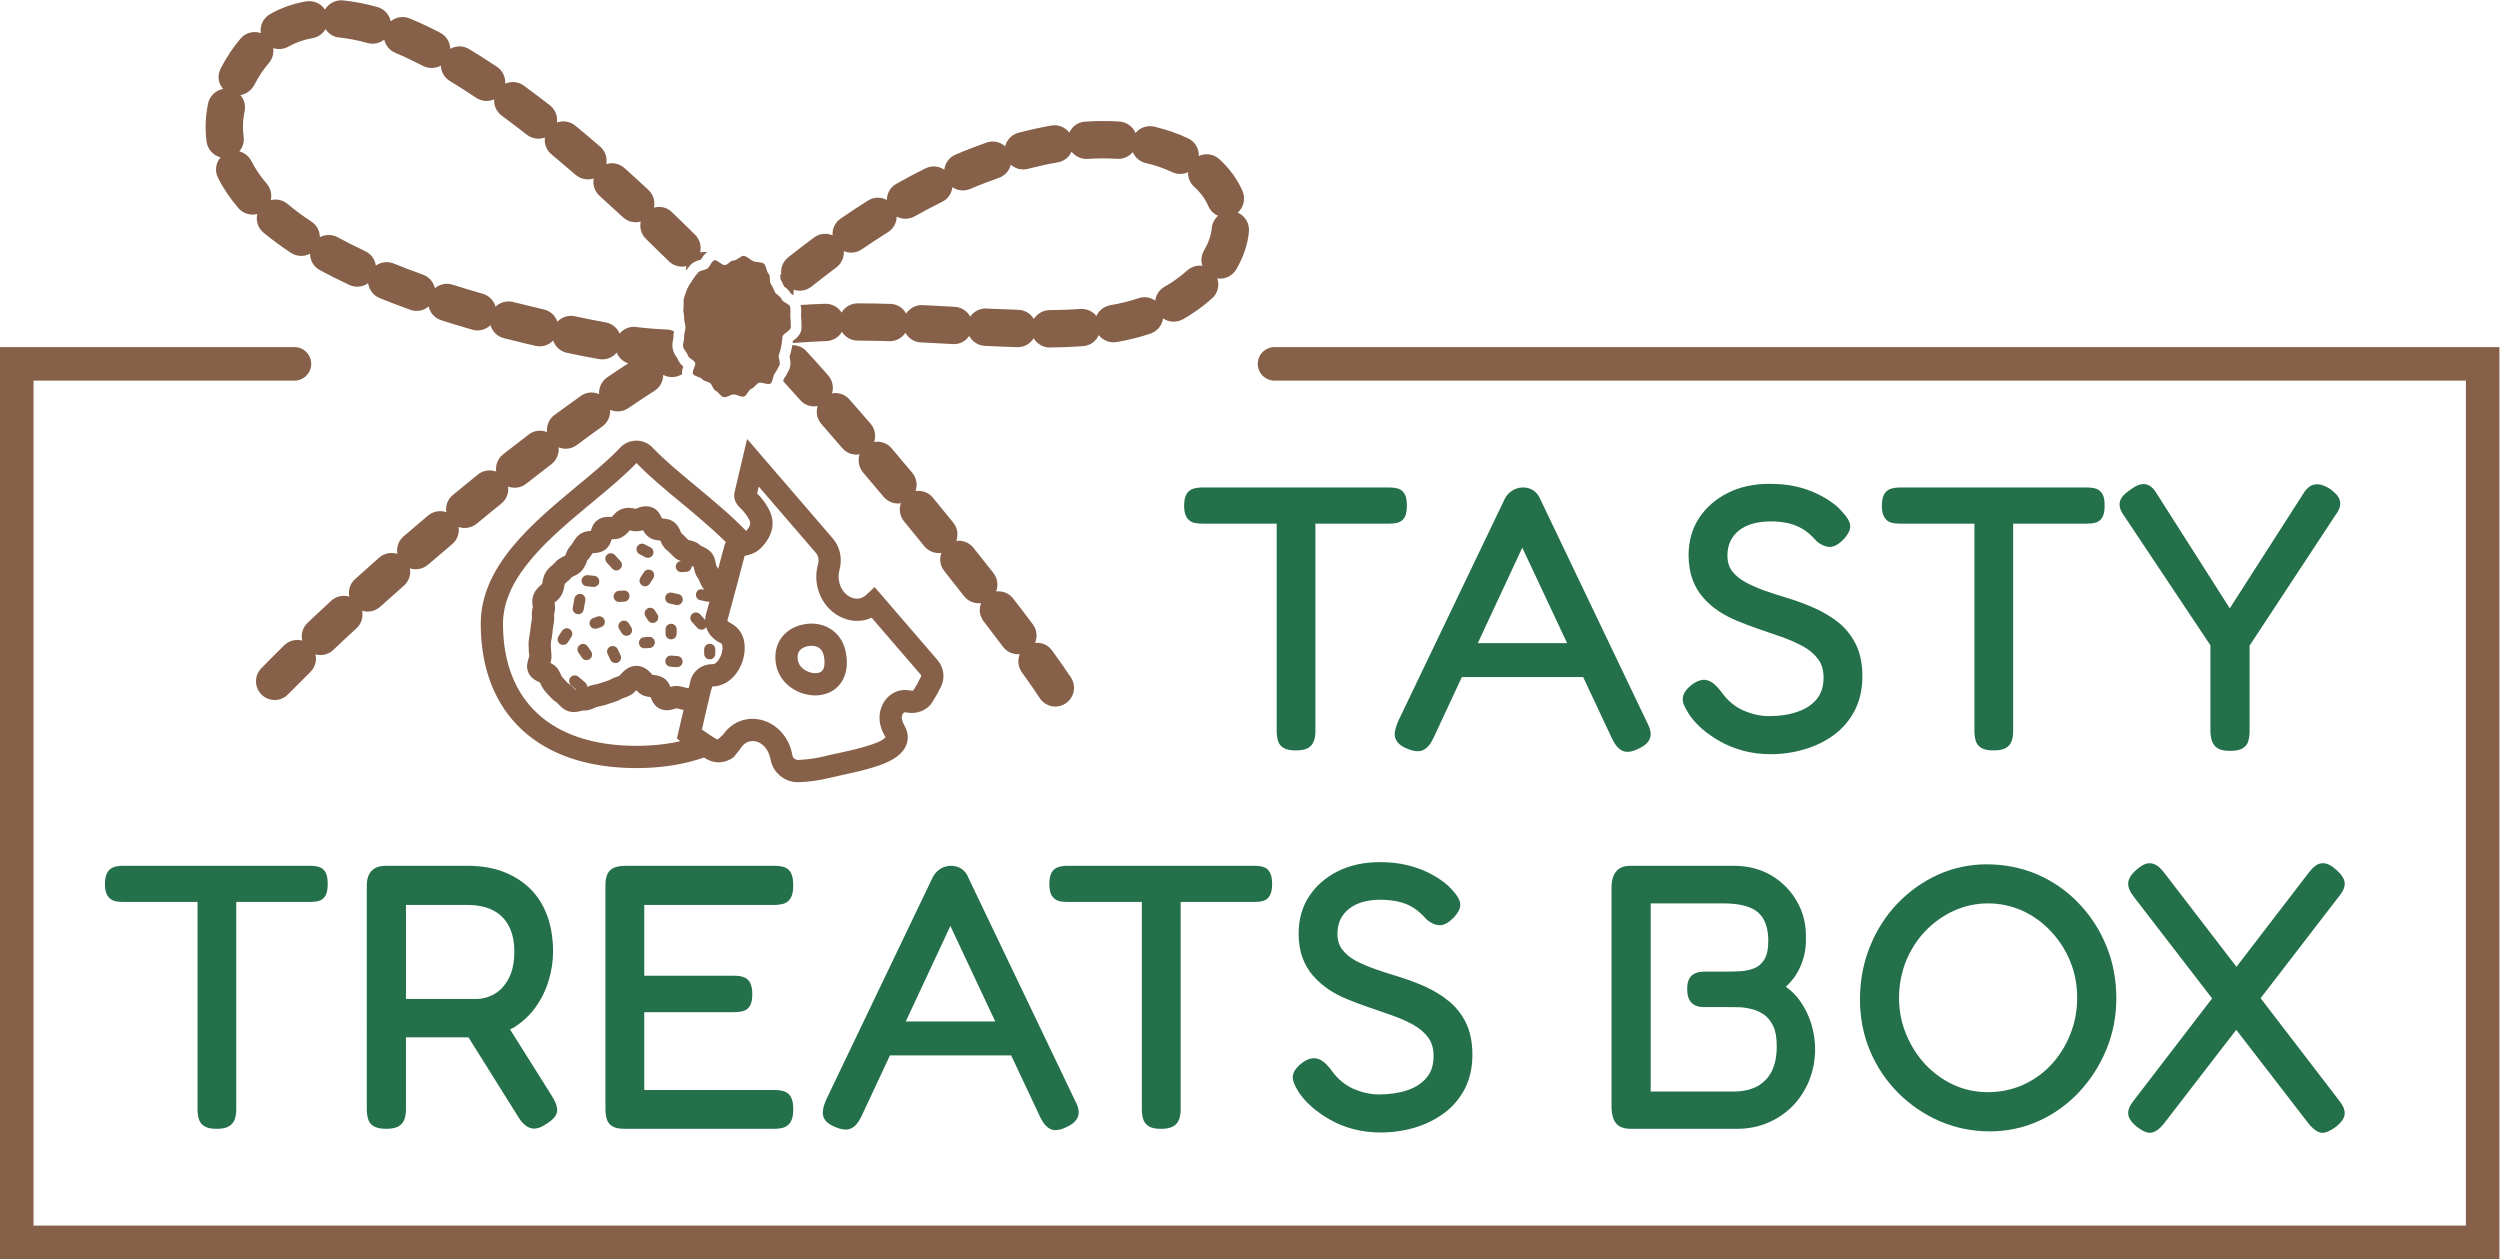<svg version="1.1" id="svg2" xml:space="preserve" width="298.773" height="150.48" viewBox="0 0 298.773 150.48" xmlns="http://www.w3.org/2000/svg"><defs id="defs6"></defs><g id="g10" transform="matrix(1.333,0,0,-1.333,0,150.48)"><g id="g12" transform="scale(0.1)"><path d="m 293.805,336.301 c 0,-4.488 -0.598,-7.781 -1.895,-10.176 -1.496,-2.594 -3.59,-4.289 -6.183,-4.988 -2.196,-0.598 -4.789,-0.899 -7.883,-0.899 h -66.035 v -186.34 c 0,-3.093 -0.399,-5.886 -1.297,-8.378 -0.996,-2.79 -2.793,-4.989 -5.387,-6.481 -2.492,-1.5 -6.086,-2.199 -10.973,-2.199 -4.687,0 -8.179,0.699 -10.675,2.199 -2.692,1.492 -4.387,3.789 -5.286,6.781 -0.699,2.489 -1.097,5.383 -1.097,8.379 v 186.039 h -66.637 c -3.094,0 -5.684,0.301 -7.879,0.899 -2.594,0.699 -4.687,2.394 -6.285,4.886 -1.496,2.395 -2.195,5.79 -2.195,10.278 0,4.387 0.699,7.777 1.996,10.074 1.395,2.594 3.492,4.289 6.183,5.188 2.293,0.699 4.989,1.097 7.883,1.097 h 167.985 c 3.093,0 5.886,-0.398 8.078,-1.097 2.593,-0.899 4.59,-2.696 5.886,-5.29 1.2,-2.293 1.696,-5.585 1.696,-9.972" style="fill:#23704a;fill-opacity:1;fill-rule:nonzero;stroke:none" id="path14"></path><path d="m 439.781,235.965 c -3.992,-1.797 -8.379,-2.695 -12.871,-2.695 h -62.941 v 84.293 h 54.664 c 9.277,0 17.156,-1.598 23.344,-4.79 6.183,-3.191 10.871,-7.781 14.164,-14.062 3.293,-6.188 4.988,-13.969 4.988,-22.945 0,-7.383 -1,-13.766 -2.793,-18.953 -1.898,-5.188 -4.488,-9.579 -7.684,-13.067 -3.089,-3.492 -6.781,-6.086 -10.871,-7.781 z m 59.453,-99.457 c -0.597,2.695 -1.996,5.887 -4.39,9.676 l -37.606,59.851 c 1.297,0.5 2.492,1.102 3.692,1.797 7.976,5.09 14.664,11.371 19.75,18.754 5.086,7.281 8.976,15.363 11.472,24.043 2.493,8.578 3.692,16.855 3.692,24.836 0,12.57 -1.899,23.844 -5.586,33.418 -3.793,9.777 -9.18,17.855 -15.961,24.242 -6.887,6.383 -15.067,11.27 -24.242,14.664 -9.176,3.191 -19.453,4.887 -30.723,4.887 h -72.723 c -4.789,0 -8.277,-0.797 -10.773,-2.395 -2.594,-1.593 -4.387,-3.789 -5.484,-6.484 -1,-2.492 -1.497,-5.387 -1.497,-8.477 V 134.613 c 0,-3.293 0.399,-6.285 1.094,-8.773 0.801,-3 2.598,-5.289 5.289,-6.789 2.492,-1.391 6.086,-2.192 10.973,-2.192 4.887,0 8.578,0.801 11.07,2.192 2.598,1.5 4.391,3.687 5.391,6.488 0.797,2.492 1.297,5.383 1.297,8.676 v 64.64 h 56.058 l 45.192,-72.226 c 3.09,-4.879 6.683,-7.981 10.375,-9.07 3.988,-1.297 8.578,-0.098 13.765,3.39 3.789,2.289 6.582,4.59 8.176,6.879 1.899,2.598 2.496,5.488 1.699,8.68" style="fill:#23704a;fill-opacity:1;fill-rule:nonzero;stroke:none" id="path16"></path><path d="m 709.18,145.172 c 1.398,-2.496 1.996,-6.086 1.996,-10.973 0,-4.789 -0.699,-8.379 -2.196,-10.969 -1.496,-2.601 -3.691,-4.39 -6.484,-5.289 -2.492,-0.703 -5.387,-1.101 -8.676,-1.101 H 560.246 c -4.984,0 -8.578,0.699 -11.07,2.199 -2.594,1.492 -4.391,3.789 -5.289,6.781 -0.696,2.489 -1.094,5.485 -1.094,8.778 v 200.703 c 0,6.285 1.395,10.676 4.289,13.367 2.793,2.695 7.481,3.992 14.164,3.992 h 132.871 c 3.293,0 6.285,-0.398 8.68,-1.097 2.894,-0.899 4.988,-2.696 6.484,-5.586 1.297,-2.594 1.895,-6.188 1.895,-11.075 0,-4.789 -0.699,-8.379 -2.196,-10.972 -1.496,-2.594 -3.691,-4.387 -6.484,-5.285 -2.492,-0.7 -5.387,-1.098 -8.676,-1.098 H 577.605 v -63.445 h 80.102 c 3.293,0 6.188,-0.297 8.578,-1.098 2.695,-0.797 4.789,-2.594 6.188,-5.086 1.297,-2.395 1.992,-5.887 1.992,-10.477 0,-4.488 -0.695,-7.781 -1.992,-10.171 -1.496,-2.594 -3.692,-4.29 -6.684,-4.989 -2.496,-0.597 -5.387,-0.898 -8.68,-0.898 h -79.504 v -69.727 h 116.512 c 3.293,0 6.285,-0.398 8.68,-1.097 2.793,-0.899 4.988,-2.696 6.383,-5.387" style="fill:#23704a;fill-opacity:1;fill-rule:nonzero;stroke:none" id="path18"></path><path d="m 812.063,213.121 40,85.59 40.203,-85.59 z m 152.023,-71.523 -95.863,200.304 c -0.996,2.493 -2.293,4.59 -3.891,6.086 -1.496,1.594 -3.391,2.793 -5.484,3.59 -5.09,1.797 -11.075,1.399 -15.961,-1.797 -2.895,-1.894 -5.09,-4.386 -6.684,-7.48 L 741.336,144.289 c -1.895,-4.09 -3.094,-7.48 -3.492,-10.672 -0.598,-3.492 0.101,-6.586 2.097,-9.176 1.793,-2.3 4.586,-4.191 8.278,-5.691 6.183,-2.789 11.074,-3.289 14.765,-1.59 3.489,1.59 6.582,5.078 9.278,10.77 l 25.636,54.765 h 108.629 l 25.938,-55.066 c 2.594,-5.59 5.687,-9.277 9.277,-10.969 1.399,-0.699 2.895,-1 4.59,-1 2.891,0 6.184,0.899 9.875,2.789 3.691,1.699 6.383,3.59 8.18,5.789 1.996,2.391 2.89,5.086 2.691,7.981 -0.098,2.793 -1.098,5.886 -2.992,9.379" style="fill:#23704a;fill-opacity:1;fill-rule:nonzero;stroke:none" id="path20"></path><path d="m 1140.52,336.301 c 0,-4.488 -0.7,-7.781 -2,-10.176 -1.39,-2.594 -3.49,-4.289 -6.18,-4.988 -2.2,-0.598 -4.79,-0.899 -7.88,-0.899 h -65.94 v -186.34 c 0,-3.093 -0.5,-5.886 -1.3,-8.378 -1,-2.79 -2.79,-4.989 -5.48,-6.481 -2.5,-1.5 -6.09,-2.199 -10.98,-2.199 -4.69,0 -8.18,0.699 -10.67,2.199 -2.59,1.492 -4.39,3.789 -5.29,6.781 -0.7,2.489 -1.09,5.383 -1.09,8.379 v 186.039 h -66.542 c -3.191,0 -5.785,0.301 -7.98,0.899 -2.594,0.699 -4.688,2.394 -6.286,4.886 -1.394,2.395 -2.093,5.79 -2.093,10.278 0,4.387 0.597,7.777 1.894,10.074 1.399,2.594 3.492,4.289 6.285,5.188 2.297,0.699 4.891,1.097 7.782,1.097 h 167.99 c 3.19,0 5.88,-0.398 8.08,-1.097 2.69,-0.899 4.58,-2.696 5.88,-5.29 1.2,-2.293 1.8,-5.585 1.8,-9.972" style="fill:#23704a;fill-opacity:1;fill-rule:nonzero;stroke:none" id="path22"></path><path d="m 1320.07,183.176 c 0,-11.371 -2.29,-21.543 -6.68,-30.223 -4.49,-8.68 -10.67,-16.062 -18.45,-21.848 -7.69,-5.785 -16.66,-10.175 -26.44,-13.164 -9.77,-2.89 -20.25,-4.39 -30.92,-4.39 -8.58,0 -16.76,1.097 -24.34,3.09 -7.58,2 -14.57,4.789 -20.75,8.379 -6.19,3.492 -11.77,7.382 -16.56,11.671 -4.89,4.289 -8.78,8.68 -11.57,13.071 -2.3,3.687 -3.89,6.781 -4.69,9.375 -1,2.89 -0.9,5.785 0.4,8.578 1.2,2.594 3.49,5.289 7.18,8.18 3.99,2.992 7.68,4.289 10.87,4.289 3.2,-0.098 6.29,-1.395 8.98,-3.692 2.5,-2.094 4.99,-4.887 7.48,-8.379 5.19,-7.082 11.67,-12.269 19.16,-15.558 7.58,-3.196 15.16,-4.891 22.44,-4.891 9.58,0 18.26,1.297 25.64,3.793 7.28,2.492 13.07,6.281 17.25,11.371 4.19,4.887 6.19,11.371 6.19,19.352 0,6.582 -1.5,11.968 -4.79,16.461 -3.29,4.488 -7.78,8.379 -13.37,11.468 -5.78,3.196 -12.37,6.086 -19.45,8.582 -7.28,2.493 -14.76,5.086 -22.44,7.782 -5.89,1.992 -11.77,4.289 -17.56,6.679 -5.98,2.395 -11.57,5.387 -16.66,8.782 -5.09,3.492 -9.67,7.48 -13.66,12.07 -4.09,4.586 -7.29,10.074 -9.58,16.258 -2.3,6.183 -3.49,13.566 -3.49,21.746 0,12.469 3.19,23.742 9.37,33.219 6.19,9.476 14.87,17.058 25.74,22.543 10.87,5.386 23.54,8.179 37.51,8.179 8.58,0 16.46,-0.797 23.34,-2.39 6.98,-1.598 13.27,-3.692 18.75,-6.286 5.39,-2.593 10.08,-5.289 13.97,-8.179 3.99,-2.895 6.88,-5.586 9.08,-8.18 4.19,-4.488 6.58,-8.383 7.08,-11.773 0.6,-3.692 -1.2,-7.879 -5.59,-12.668 -4.28,-4.489 -8.18,-6.782 -12.07,-7.082 -3.79,-0.2 -8.08,1.496 -12.47,5.187 -4.28,4.887 -8.47,8.578 -12.76,11.07 -4.29,2.497 -8.78,4.192 -13.47,5.09 -9.08,1.793 -21.15,2.395 -31.22,-0.597 -4.59,-1.297 -8.68,-3.395 -11.97,-5.989 -3.4,-2.593 -5.99,-5.785 -7.78,-9.574 -1.8,-3.691 -2.7,-8.082 -2.7,-12.969 0,-5.683 1.4,-10.273 4.29,-13.964 2.89,-3.891 6.98,-7.282 11.87,-9.977 5.19,-2.793 11.08,-5.285 17.56,-7.578 6.48,-2.297 13.47,-4.59 20.65,-6.688 8.18,-2.492 16.16,-5.484 23.84,-8.875 7.88,-3.492 15.06,-7.882 21.35,-12.968 6.38,-5.086 11.67,-11.672 15.56,-19.454 3.89,-7.878 5.88,-17.554 5.88,-28.929" style="fill:#23704a;fill-opacity:1;fill-rule:nonzero;stroke:none" id="path24"></path><path d="m 1588.45,168.43 c -3,-5.883 -7.39,-10.375 -12.97,-13.465 -5.89,-3.094 -12.97,-4.692 -21.35,-4.692 h -74.22 v 168.688 h 64.94 c 14.77,0 25.34,-2.793 31.43,-8.184 5.98,-5.285 9.07,-13.863 9.07,-25.433 0,-7.383 -1.29,-13.071 -3.69,-16.961 -2.49,-3.891 -5.58,-6.383 -9.37,-7.781 -4.09,-1.497 -8.18,-2.293 -12.37,-2.493 -4.29,-0.199 -8.28,-0.3 -11.77,-0.3 H 1528 c -4.99,0 -8.88,-1.297 -11.48,-3.692 -2.59,-2.492 -3.89,-6.383 -3.89,-11.769 0,-5.387 1.2,-9.578 3.59,-12.168 2.5,-2.793 6.29,-4.192 11.48,-4.192 h 20.15 c 3.29,0 6.98,0 10.97,-0.101 3.89,-0.098 7.98,-0.696 12.07,-1.793 3.99,-1 7.68,-2.793 11.07,-5.188 3.19,-2.394 5.89,-5.785 7.88,-10.176 2.1,-4.386 3.1,-10.375 3.1,-17.957 0,-8.777 -1.5,-16.257 -4.49,-22.343 z m 35.51,42.297 c -2.3,7.48 -5.59,14.363 -9.98,20.546 -3.59,5.192 -7.98,9.579 -12.96,12.969 3.49,3.094 6.48,6.485 8.97,10.375 3.1,4.789 5.49,10.176 7.09,16.063 1.59,5.785 2.29,11.871 1.99,17.656 0.3,11.57 -2.39,22.441 -7.88,32.117 -5.49,9.777 -13.17,17.559 -22.84,23.445 -9.78,5.786 -21.25,8.778 -34.22,8.778 h -91.87 c -4.59,0 -7.98,-0.797 -10.58,-2.594 -2.49,-1.695 -4.29,-4.191 -5.38,-7.184 -1,-2.793 -1.5,-5.984 -1.5,-9.574 V 136.906 c 0,-3.59 0.4,-6.781 1.3,-9.777 0.9,-3.289 2.69,-5.879 5.28,-7.68 2.5,-1.687 6.09,-2.59 10.48,-2.59 h 95.56 c 9.78,0 19.06,1.789 27.44,5.379 8.47,3.5 15.86,8.586 22.14,14.871 6.29,6.383 11.17,13.965 14.76,22.442 3.5,8.582 5.39,17.758 5.59,27.633 0,8.082 -1.1,16.058 -3.39,23.543" style="fill:#23704a;fill-opacity:1;fill-rule:nonzero;stroke:none" id="path26"></path><path d="m 1855.99,201.348 c -4.09,-10.274 -9.88,-19.352 -17.16,-27.231 -7.28,-7.683 -15.86,-13.765 -25.54,-18.058 -19.05,-8.375 -42.69,-8.676 -61.75,0.203 -9.47,4.289 -17.95,10.472 -25.13,18.054 -7.29,7.68 -13.07,16.758 -17.36,27.032 -4.29,10.277 -6.48,21.25 -6.48,32.82 0,11.672 2.19,22.844 6.28,33.117 4.19,10.176 9.98,19.254 17.36,26.934 7.38,7.683 15.96,13.765 25.53,18.156 9.58,4.289 19.85,6.586 30.73,6.586 10.77,0 21.15,-2.297 30.72,-6.586 9.58,-4.391 18.16,-10.574 25.44,-18.355 7.38,-7.782 13.27,-16.86 17.36,-26.934 4.19,-10.176 6.28,-21.148 6.28,-32.617 0,-11.774 -2.09,-22.844 -6.28,-33.121 z m 32.42,79.504 c -5.89,14.464 -14.27,27.332 -24.84,38.304 -10.48,10.977 -22.95,19.653 -37.01,25.739 -13.97,5.984 -29.33,9.078 -45.49,9.078 -15.46,0 -30.22,-3.192 -43.99,-9.477 -13.67,-6.285 -25.84,-15.062 -36.31,-26.035 -10.38,-10.973 -18.65,-23.941 -24.44,-38.606 -5.89,-14.664 -8.78,-30.523 -8.78,-47.085 0,-16.258 2.99,-31.719 8.98,-45.883 5.88,-14.168 14.36,-26.836 25.14,-37.707 10.77,-10.778 23.24,-19.356 37.3,-25.442 14.07,-6.078 29.23,-9.179 45.09,-9.179 15.47,0 30.23,3.203 43.9,9.382 13.56,6.082 25.63,14.864 36.01,25.836 10.27,10.973 18.55,23.84 24.44,38.106 5.98,14.363 8.97,29.828 8.97,45.887 0,16.757 -2.99,32.621 -8.97,47.082" style="fill:#23704a;fill-opacity:1;fill-rule:nonzero;stroke:none" id="path28"></path><path d="m 2096.46,143.074 c 3.89,-4.687 5.78,-8.777 5.68,-12.566 -0.2,-3.887 -2.69,-7.68 -7.78,-11.77 -3.39,-2.398 -6.18,-3.988 -8.68,-4.886 -1.09,-0.403 -2.19,-0.602 -3.29,-0.602 -1.79,0 -3.49,0.5 -5.18,1.5 -2.3,1.289 -4.79,3.488 -7.39,6.68 l -64.94,84.191 -64.84,-84.09 c -2.69,-3.293 -5.08,-5.492 -7.48,-6.781 -2.69,-1.602 -5.68,-1.898 -8.48,-0.898 -2.49,0.898 -5.28,2.488 -8.38,4.886 -4.98,4.09 -7.58,7.883 -7.68,11.77 -0.2,3.789 1.7,7.879 5.69,12.668 l 69.53,90.578 -69.93,90.773 c -3.69,4.692 -5.49,8.782 -5.29,12.469 0.1,3.891 2.5,7.781 7.29,12.07 3.39,2.895 6.28,4.692 8.87,5.489 2.8,0.797 5.59,0.5 8.28,-0.899 2.4,-1.195 4.89,-3.492 7.58,-6.883 l 65.04,-84.691 64.94,84.594 c 2.7,3.488 5.09,5.683 7.39,6.98 2.59,1.399 5.38,1.696 8.37,0.899 2.7,-0.797 5.59,-2.594 8.78,-5.489 4.89,-4.289 7.38,-8.179 7.58,-12.07 0.1,-3.789 -1.79,-7.879 -5.78,-12.566 l -69.63,-90.477 69.73,-90.879" style="fill:#23704a;fill-opacity:1;fill-rule:nonzero;stroke:none" id="path30"></path><path d="m 1261.32,675.465 c 0,-4.391 -0.6,-7.781 -1.9,-10.176 -1.49,-2.594 -3.59,-4.191 -6.18,-4.988 -2.2,-0.598 -4.79,-0.899 -7.98,-0.899 h -65.94 V 473.063 c 0,-3.094 -0.4,-5.887 -1.3,-8.379 -0.99,-2.793 -2.79,-4.989 -5.38,-6.485 -2.5,-1.398 -6.09,-2.094 -10.98,-2.094 -4.68,0 -8.18,0.696 -10.67,2.094 -2.69,1.496 -4.49,3.789 -5.29,6.781 -0.69,2.497 -1.09,5.387 -1.09,8.481 v 185.941 h -66.64 c -3.09,0 -5.68,0.301 -7.88,0.899 -2.59,0.699 -4.79,2.394 -6.28,4.887 -1.5,2.496 -2.2,5.785 -2.2,10.277 0,4.488 0.7,7.777 2,10.172 1.39,2.496 3.49,4.289 6.18,5.09 2.3,0.699 4.99,1.093 7.88,1.093 h 167.99 c 3.09,0 5.78,-0.394 8.08,-1.093 2.59,-0.899 4.59,-2.696 5.88,-5.289 1.2,-2.293 1.7,-5.586 1.7,-9.973" style="fill:#23704a;fill-opacity:1;fill-rule:nonzero;stroke:none" id="path32"></path><path d="m 1324.9,552.281 39.9,85.59 40.2,-85.59 z m 151.92,-71.422 -95.76,200.207 c -1.1,2.493 -2.4,4.586 -3.89,6.086 -1.6,1.594 -3.39,2.793 -5.49,3.59 -5.09,1.895 -11.17,1.395 -15.96,-1.797 -2.89,-1.793 -5.19,-4.289 -6.68,-7.379 l -94.97,-198.113 c -1.79,-3.988 -2.99,-7.48 -3.49,-10.574 -0.5,-3.59 0.2,-6.684 2.19,-9.176 1.8,-2.394 4.59,-4.293 8.28,-5.789 6.19,-2.691 10.98,-3.289 14.67,-1.594 3.59,1.594 6.68,5.086 9.37,10.774 l 25.54,54.765 h 108.73 l 25.84,-55.066 c 2.69,-5.684 5.79,-9.277 9.28,-10.973 1.39,-0.699 2.99,-0.996 4.69,-0.996 2.79,0 6.08,0.899 9.87,2.793 3.69,1.793 6.39,3.692 8.18,5.785 1.9,2.395 2.79,5.086 2.69,7.981 -0.2,2.793 -1.19,5.887 -3.09,9.476" style="fill:#23704a;fill-opacity:1;fill-rule:nonzero;stroke:none" id="path34"></path><path d="m 1669.71,522.34 c 0,-11.274 -2.29,-21.445 -6.78,-30.227 -4.39,-8.675 -10.58,-15.961 -18.36,-21.843 -7.78,-5.786 -16.66,-10.176 -26.43,-13.071 -9.78,-2.992 -20.25,-4.488 -30.93,-4.488 -8.57,0 -16.75,1.098 -24.34,3.094 -7.58,2.093 -14.56,4.886 -20.74,8.379 -6.19,3.492 -11.78,7.382 -16.66,11.671 -4.79,4.29 -8.68,8.68 -11.47,13.067 -2.3,3.691 -3.89,6.785 -4.79,9.379 -0.9,2.89 -0.8,5.785 0.5,8.578 1.19,2.594 3.49,5.285 7.08,8.18 4.09,2.992 7.68,4.289 10.97,4.39 3.19,-0.203 6.19,-1.398 8.98,-3.793 2.39,-2.093 4.99,-4.886 7.48,-8.379 5.19,-7.082 11.67,-12.269 19.15,-15.562 7.58,-3.192 15.17,-4.887 22.45,-4.887 9.57,0 18.25,1.297 25.63,3.891 7.29,2.394 13.07,6.285 17.26,11.273 4.09,4.887 6.19,11.469 6.19,19.352 0,6.582 -1.5,11.969 -4.79,16.457 -3.29,4.492 -7.78,8.383 -13.37,11.472 -5.78,3.192 -12.37,6.086 -19.45,8.579 -7.28,2.593 -14.76,5.187 -22.54,7.781 -5.79,1.996 -11.68,4.289 -17.46,6.683 -5.99,2.497 -11.57,5.387 -16.66,8.782 -5.09,3.488 -9.78,7.48 -13.67,12.07 -4.09,4.586 -7.28,10.074 -9.57,16.258 -2.3,6.285 -3.49,13.566 -3.49,21.746 0,12.57 3.19,23.742 9.37,33.219 6.19,9.476 14.87,17.058 25.74,22.543 10.87,5.488 23.54,8.179 37.51,8.179 8.58,0 16.36,-0.797 23.34,-2.293 6.98,-1.597 13.27,-3.789 18.75,-6.382 5.39,-2.594 10.08,-5.29 13.97,-8.18 3.99,-2.895 6.88,-5.586 8.98,-8.184 4.29,-4.488 6.68,-8.379 7.18,-11.769 0.6,-3.692 -1.3,-7.782 -5.59,-12.668 -4.29,-4.489 -8.28,-6.785 -12.07,-7.082 -3.79,-0.2 -8.08,1.496 -12.57,5.285 -4.19,4.89 -8.38,8.48 -12.67,10.973 -4.29,2.496 -8.77,4.191 -13.46,5.187 -8.98,1.797 -21.25,2.195 -31.23,-0.699 -4.58,-1.293 -8.67,-3.289 -12.07,-5.985 -3.29,-2.593 -5.88,-5.785 -7.68,-9.574 -1.79,-3.691 -2.69,-7.98 -2.69,-12.867 0,-5.687 1.4,-10.277 4.19,-14.066 2.99,-3.891 7.08,-7.286 11.97,-9.875 5.19,-2.793 11.07,-5.387 17.46,-7.684 6.58,-2.293 13.56,-4.488 20.75,-6.684 8.18,-2.492 16.16,-5.484 23.74,-8.878 7.88,-3.489 15.06,-7.879 21.44,-12.868 6.39,-5.187 11.68,-11.769 15.57,-19.55 3.89,-7.883 5.88,-17.555 5.88,-28.93" style="fill:#23704a;fill-opacity:1;fill-rule:nonzero;stroke:none" id="path36"></path><path d="m 1886.88,675.465 c 0,-4.391 -0.6,-7.781 -1.9,-10.176 -1.5,-2.594 -3.59,-4.289 -6.18,-4.988 -2.2,-0.598 -4.79,-0.899 -7.98,-0.899 h -65.94 V 473.063 c 0,-3.094 -0.4,-5.887 -1.3,-8.379 -1,-2.793 -2.79,-4.989 -5.39,-6.485 -2.49,-1.398 -6.08,-2.094 -10.97,-2.094 -4.69,0 -8.18,0.696 -10.67,2.094 -2.7,1.496 -4.49,3.789 -5.29,6.781 -0.7,2.497 -1.1,5.387 -1.1,8.481 v 185.941 h -66.63 c -3.09,0 -5.69,0.301 -7.88,0.899 -2.6,0.699 -4.79,2.394 -6.29,4.887 -1.49,2.496 -2.19,5.785 -2.19,10.277 0,4.488 0.7,7.777 1.99,10.172 1.4,2.496 3.49,4.289 6.19,5.09 2.29,0.699 4.99,1.093 7.88,1.093 h 167.98 c 3.1,0 5.79,-0.394 8.08,-1.093 2.6,-0.899 4.59,-2.696 5.89,-5.289 1.2,-2.293 1.7,-5.586 1.7,-9.973" style="fill:#23704a;fill-opacity:1;fill-rule:nonzero;stroke:none" id="path38"></path><path d="m 2094.06,667.383 -77.2,-117.313 v -77.007 c 0,-3.094 -0.4,-5.887 -1.1,-8.379 -0.8,-2.993 -2.6,-5.188 -5.29,-6.786 -2.49,-1.496 -6.08,-2.195 -10.97,-2.195 -4.89,0 -8.48,0.699 -11.08,2.195 -2.59,1.497 -4.38,3.793 -5.38,6.883 -0.8,2.594 -1.3,5.688 -1.3,8.981 v 76.609 l -77.61,116.414 c -3.29,4.586 -4.49,8.68 -3.49,12.469 0.9,3.59 3.89,6.98 9.18,10.473 3.39,2.593 6.58,4.191 9.18,4.89 3.09,0.696 5.88,0.199 8.38,-1.297 2.39,-1.5 4.48,-3.89 6.48,-7.382 l 65.24,-102.45 65.74,102.547 c 1.89,3.195 3.99,5.488 6.18,6.883 2.4,1.5 5.19,2.098 8.28,1.699 2.89,-0.402 6.19,-1.797 9.88,-4.191 5.28,-3.789 8.08,-7.383 8.77,-11.074 0.7,-3.59 -0.59,-7.68 -3.89,-11.969" style="fill:#23704a;fill-opacity:1;fill-rule:nonzero;stroke:none" id="path40"></path><path d="M 2240.83,0 H 0 v 817.688 h 263.992 c 8.301,0 15.028,-6.727 15.028,-15.028 0,-8.301 -6.727,-15.027 -15.028,-15.027 H 30.055 V 30.059 H 2210.78 V 787.633 H 1142.66 c -8.3,0 -15.03,6.726 -15.03,15.027 0,8.301 6.73,15.028 15.03,15.028 H 2240.83 V 0" style="fill:#866048;fill-opacity:1;fill-rule:nonzero;stroke:none" id="path42"></path><path d="m 552.602,617.422 c 1.199,0 2.394,0.5 3.39,1.398 1.996,1.793 2.196,4.989 0.301,6.981 l -4.988,5.488 c -1.895,1.992 -4.989,2.195 -7.082,0.301 -1.996,-1.797 -2.094,-4.988 -0.301,-6.985 l 4.988,-5.488 c 0.996,-1.097 2.395,-1.695 3.692,-1.695" style="fill:#866048;fill-opacity:1;fill-rule:nonzero;stroke:none" id="path44"></path><path d="m 606.668,560.664 v 3.988 c 0,2.696 -2.293,4.989 -4.988,4.989 -2.793,0 -4.989,-2.293 -4.989,-4.989 v -3.988 c 0,-2.793 2.196,-4.988 4.989,-4.988 2.695,0 4.988,2.195 4.988,4.988" style="fill:#866048;fill-opacity:1;fill-rule:nonzero;stroke:none" id="path46"></path><path d="m 636.297,537.719 c 2.793,0 4.984,2.297 4.984,4.988 v 3.988 c 0,2.793 -2.191,4.989 -4.984,4.989 -2.793,0 -4.988,-2.196 -4.988,-4.989 v -3.988 c 0,-2.691 2.195,-4.988 4.988,-4.988" style="fill:#866048;fill-opacity:1;fill-rule:nonzero;stroke:none" id="path48"></path><path d="m 535.742,576.125 -3.789,-1.297 c -2.594,-0.797 -3.988,-3.691 -3.191,-6.285 0.699,-2.094 2.691,-3.391 4.789,-3.391 0.496,0 0.996,0.098 1.594,0.2 l 3.793,1.296 c 2.589,0.899 3.988,3.692 3.089,6.286 -0.898,2.593 -3.691,4.089 -6.285,3.191" style="fill:#866048;fill-opacity:1;fill-rule:nonzero;stroke:none" id="path50"></path><path d="m 584.223,617.422 c -2.293,1.496 -5.387,0.797 -6.883,-1.496 l -3.192,-4.988 c -1.496,-2.293 -0.796,-5.387 1.497,-6.883 0.898,-0.598 1.796,-0.797 2.695,-0.797 1.695,0 3.293,0.797 4.187,2.293 l 3.192,4.988 c 1.5,2.297 0.801,5.387 -1.496,6.883" style="fill:#866048;fill-opacity:1;fill-rule:nonzero;stroke:none" id="path52"></path><path d="m 510.805,564.852 c -2.293,1.496 -5.387,0.8 -6.883,-1.497 l -3.192,-4.988 c -1.496,-2.394 -0.796,-5.484 1.497,-6.98 0.898,-0.5 1.796,-0.699 2.695,-0.699 1.691,0 3.289,0.796 4.187,2.292 l 3.192,4.989 c 1.496,2.293 0.797,5.386 -1.496,6.883" style="fill:#866048;fill-opacity:1;fill-rule:nonzero;stroke:none" id="path54"></path><path d="m 553.801,546.898 c -1.199,2.493 -4.192,3.489 -6.688,2.293 -2.492,-1.097 -3.59,-4.089 -2.39,-6.586 l 2.593,-5.386 c 0.797,-1.793 2.59,-2.789 4.489,-2.789 0.699,0 1.394,0.097 2.093,0.394 2.493,1.199 3.59,4.192 2.395,6.688 l -2.492,5.386" style="fill:#866048;fill-opacity:1;fill-rule:nonzero;stroke:none" id="path56"></path><path d="m 608.164,596.273 -5.785,1.2 c -2.793,0.699 -5.387,-1.098 -5.887,-3.793 -0.597,-2.692 1.098,-5.387 3.891,-5.883 l 5.789,-1.297 c 0.297,0 0.695,-0.102 0.996,-0.102 2.293,0 4.391,1.696 4.887,3.993 0.5,2.691 -1.196,5.386 -3.891,5.882" style="fill:#866048;fill-opacity:1;fill-rule:nonzero;stroke:none" id="path58"></path><path d="m 578.539,629.293 c 0.797,-0.398 1.594,-0.5 2.293,-0.5 1.797,0 3.59,0.898 4.488,2.594 1.297,2.496 0.301,5.488 -2.093,6.785 l -5.289,2.691 c -2.391,1.297 -5.485,0.403 -6.782,-2.093 -1.195,-2.395 -0.301,-5.489 2.196,-6.684 l 5.187,-2.793" style="fill:#866048;fill-opacity:1;fill-rule:nonzero;stroke:none" id="path60"></path><path d="m 525.867,603.258 5.887,-0.598 h 0.5 c 2.594,0 4.785,1.895 4.984,4.488 0.301,2.793 -1.695,5.188 -4.488,5.485 l -5.887,0.601 c -2.691,0.098 -5.183,-1.796 -5.484,-4.492 -0.199,-2.793 1.797,-5.183 4.488,-5.484" style="fill:#866048;fill-opacity:1;fill-rule:nonzero;stroke:none" id="path62"></path><path d="m 563.676,570.141 c -1.496,2.293 -4.59,2.992 -6.883,1.593 -2.395,-1.496 -3.094,-4.586 -1.598,-6.882 l 2.293,-3.692 c 0.899,-1.496 2.496,-2.293 4.192,-2.293 0.898,0 1.797,0.199 2.695,0.699 2.293,1.497 2.988,4.586 1.594,6.883 l -2.293,3.692" style="fill:#866048;fill-opacity:1;fill-rule:nonzero;stroke:none" id="path64"></path><path d="m 587.117,581.609 c -1.398,2.395 -4.488,3.094 -6.781,1.7 -2.398,-1.496 -3.094,-4.59 -1.699,-6.883 l 2.297,-3.692 c 0.996,-1.496 2.593,-2.394 4.289,-2.394 0.894,0 1.793,0.297 2.593,0.797 2.395,1.496 3.09,4.59 1.594,6.883 l -2.293,3.589" style="fill:#866048;fill-opacity:1;fill-rule:nonzero;stroke:none" id="path66"></path><path d="m 550.109,593.883 c 0.2,-2.695 2.395,-4.692 4.989,-4.692 h 0.297 l 4.289,0.301 c 2.793,0.098 4.886,2.492 4.691,5.285 -0.102,2.696 -2.297,4.891 -5.289,4.692 l -4.289,-0.301 c -2.695,-0.199 -4.789,-2.594 -4.688,-5.285" style="fill:#866048;fill-opacity:1;fill-rule:nonzero;stroke:none" id="path68"></path><path d="m 581.828,557.871 -4.289,-0.301 c -2.793,-0.097 -4.887,-2.496 -4.687,-5.187 0.097,-2.692 2.293,-4.688 4.988,-4.688 h 0.301 l 4.289,0.2 c 2.691,0.199 4.789,2.593 4.687,5.285 -0.199,2.793 -2.394,4.89 -5.289,4.691" style="fill:#866048;fill-opacity:1;fill-rule:nonzero;stroke:none" id="path70"></path><path d="m 526.863,549.391 c -1.593,2.293 -4.687,2.89 -6.98,1.297 -2.293,-1.497 -2.793,-4.59 -1.297,-6.883 l 3.191,-4.59 c 0.899,-1.395 2.496,-2.195 4.09,-2.195 0.996,0 1.895,0.3 2.793,0.898 2.293,1.598 2.895,4.687 1.297,6.984 l -3.094,4.489" style="fill:#866048;fill-opacity:1;fill-rule:nonzero;stroke:none" id="path72"></path><path d="m 607.266,540.711 -5.485,0.398 c -2.695,0.204 -5.09,-1.894 -5.289,-4.687 -0.199,-2.793 1.899,-5.086 4.692,-5.285 l 5.484,-0.399 h 0.301 c 2.691,0 4.886,2.094 4.984,4.688 0.203,2.793 -1.894,5.187 -4.687,5.285" style="fill:#866048;fill-opacity:1;fill-rule:nonzero;stroke:none" id="path74"></path><path d="m 523.273,582.309 1.497,8.179 c 0.5,2.793 -1.297,5.387 -3.989,5.887 -2.695,0.398 -5.289,-1.398 -5.789,-4.09 l -1.496,-8.18 c -0.496,-2.695 1.301,-5.289 3.992,-5.785 0.301,0 0.598,-0.101 0.899,-0.101 2.394,0 4.488,1.695 4.886,4.09" style="fill:#866048;fill-opacity:1;fill-rule:nonzero;stroke:none" id="path76"></path><path d="m 455.543,692.637 c 5.285,-1.895 11.469,-1.196 16.258,2.593 7.582,5.887 15.062,11.774 22.547,17.458 4.785,3.691 7.082,9.476 6.48,15.164 5.188,-2.196 11.375,-1.598 16.262,1.992 7.781,5.789 15.359,11.375 22.941,16.761 4.891,3.59 7.383,9.278 6.985,14.864 5.086,-2.297 11.273,-1.899 16.261,1.496 8.078,5.484 15.957,10.672 23.539,15.558 5.09,3.196 7.782,8.68 7.782,14.266 4.886,-2.594 10.972,-2.691 16.16,0.199 0.301,0.2 0.5,0.301 0.801,0.399 -0.301,2.593 0.296,5.09 0.996,6.984 -1.895,1.496 -3.891,3.692 -4.989,6.883 -0.199,0.398 -0.398,0.699 -0.699,1 -1.195,1.793 -3.191,4.586 -3.789,8.277 -0.598,3.094 0,5.985 0.399,7.981 0.097,0.597 0.3,1.199 0.3,1.597 -0.101,2.094 0.098,4.09 0.496,5.684 -2.093,1.098 -4.386,1.598 -6.781,1.695 -7.98,0.301 -17.156,1 -27.035,2.196 -0.695,0.101 -1.394,0.199 -2.094,0.199 -5.086,0 -9.777,-2.395 -12.871,-6.082 -2.094,5.086 -6.679,9.074 -12.566,10.074 -8.977,1.594 -18.254,3.488 -27.633,5.484 -5.887,1.2 -11.672,-0.796 -15.563,-4.886 -1.792,5.285 -6.281,9.675 -12.167,10.972 l -7.879,1.895 c -6.489,1.496 -13.071,3.094 -19.653,4.789 -5.785,1.496 -11.672,-0.301 -15.761,-4.191 -1.497,5.386 -5.688,9.878 -11.473,11.574 -9.078,2.593 -18.055,5.285 -27.031,8.179 -5.688,1.793 -11.672,0.399 -15.864,-3.191 -1.195,5.387 -5.086,10.172 -10.773,12.168 -8.875,3.191 -17.656,6.484 -26.137,9.977 -5.484,2.195 -11.57,1.296 -16.058,-1.899 -0.7,5.488 -4.192,10.477 -9.579,12.969 -8.675,4.09 -16.957,8.281 -24.636,12.469 -5.188,2.796 -11.074,2.593 -15.961,0.101 0,5.387 -2.594,10.676 -7.481,13.867 -7.882,5.188 -15.164,10.575 -21.547,15.961 -4.289,3.59 -9.976,4.688 -14.964,3.289 1.199,5.09 0,10.575 -3.59,14.766 -5.785,6.684 -10.375,13.465 -13.766,20.25 -2.297,4.59 -6.387,7.582 -10.875,8.777 2.992,3.493 4.59,8.185 3.891,13.165 -0.399,2.9 -0.598,5.79 -0.598,8.68 0,4.69 0.496,9.38 1.496,14.17 1.098,5.28 -0.398,10.57 -3.789,14.36 5.184,1 9.875,4.29 12.469,9.18 3.891,7.48 8.277,14.16 13.066,19.65 3.293,3.89 4.59,8.78 3.891,13.37 4.391,-1.4 9.379,-1.1 13.766,1.39 6.382,3.59 13.566,6.19 21.347,7.48 5.188,0.9 9.375,4 11.77,8.18 2.695,-4.18 7.086,-7.08 12.371,-7.58 7.879,-0.79 16.258,-2.39 25.137,-4.88 5.488,-1.6 11.074,-0.2 15.164,3.09 1.097,-5.19 4.687,-9.78 9.976,-11.97 7.879,-3.29 16.258,-7.28 24.738,-11.67 5.188,-2.7 11.274,-2.4 16.059,0.3 0.102,-5.49 2.992,-10.88 8.082,-13.87 7.578,-4.59 15.563,-9.68 23.539,-15.06 4.988,-3.29 11.074,-3.59 16.16,-1.4 -0.398,-5.49 1.996,-11.17 6.883,-14.66 7.383,-5.49 14.863,-11.17 22.445,-17.06 4.79,-3.69 10.875,-4.39 16.161,-2.49 -0.797,-5.49 1.296,-11.379 5.988,-15.168 7.18,-5.984 14.363,-12.07 21.644,-18.355 4.59,-3.891 10.672,-4.887 16.063,-3.192 -1,-5.585 0.797,-11.472 5.285,-15.562 6.984,-6.281 13.965,-12.668 20.949,-19.152 4.489,-4.192 10.575,-5.387 15.961,-3.891 -1.199,-5.484 0.399,-11.473 4.785,-15.66 6.786,-6.586 13.668,-13.27 20.454,-19.949 4.289,-4.192 10.273,-5.688 15.757,-4.293 -0.297,-1.293 -0.496,-2.692 -0.496,-4.09 1.098,1.5 2.395,2.996 3.789,4.691 2.992,3.391 6.785,4.387 9.379,5.086 0.098,0 0.199,0 0.297,0.102 0.102,0.097 0.199,0.199 0.199,0.297 1,1.695 2.594,4.39 5.387,6.386 -2.094,0.297 -4.289,0.2 -6.281,-0.3 1.297,5.585 -0.203,11.671 -4.59,15.96 -6.883,6.782 -13.766,13.567 -20.75,20.25 -4.391,4.29 -10.574,5.586 -16.059,3.989 1.196,5.586 -0.5,11.773 -4.988,15.863 -7.184,6.684 -14.266,13.266 -21.449,19.652 -4.586,4.086 -10.774,5.286 -16.258,3.489 0.996,5.687 -0.898,11.672 -5.59,15.761 -7.379,6.386 -14.859,12.666 -22.242,18.756 -4.789,3.89 -11.074,4.79 -16.457,2.79 0.797,5.69 -1.5,11.67 -6.285,15.46 -7.883,6.09 -15.664,11.97 -23.446,17.66 -4.988,3.69 -11.371,4.09 -16.656,1.7 0.399,5.88 -2.195,11.67 -7.383,15.16 -8.48,5.69 -16.859,10.97 -24.937,15.86 -5.391,3.29 -11.871,3.09 -16.961,0.2 -0.098,5.88 -3.391,11.57 -8.977,14.46 -9.378,4.89 -18.554,9.18 -27.23,12.77 -5.988,2.5 -12.473,1.3 -17.16,-2.49 -1.196,5.88 -5.586,10.97 -11.871,12.77 -10.672,2.99 -21.149,4.98 -30.922,5.98 -6.684,0.6 -12.969,-2.79 -16.16,-8.28 -3.493,5.39 -9.977,8.48 -16.86,7.38 -11.57,-1.99 -22.547,-5.78 -32.422,-11.47 -6.082,-3.49 -9.175,-10.27 -8.277,-16.96 -6.187,2.2 -13.469,0.5 -18.055,-4.88 -6.484,-7.49 -12.371,-16.36 -17.558,-26.24 0,-0.1 -0.5,-1 -0.5,-1.1 -3.09,-6.18 -1.895,-13.06 2.394,-17.85 -6.582,-1.2 -12.07,-6.19 -13.566,-13.17 -1.395,-6.98 -2.191,-14.06 -2.191,-20.95 0,-4.39 0.296,-8.88 0.894,-13.27 1,-6.879 6.086,-12.266 12.57,-13.961 -4.289,-4.887 -5.488,-12.168 -2.293,-18.356 4.586,-9.277 10.774,-18.355 18.254,-27.133 4.289,-4.988 10.871,-6.781 16.957,-5.285 -1.394,-5.984 0.5,-12.469 5.489,-16.66 7.48,-6.184 15.757,-12.27 24.636,-18.156 5.289,-3.492 11.871,-3.59 17.16,-0.797 0,-5.887 3.09,-11.57 8.676,-14.664 8.379,-4.488 17.258,-8.977 26.637,-13.367 5.684,-2.594 12.07,-1.793 16.758,1.597 0.797,-5.785 4.59,-10.972 10.375,-13.367 8.879,-3.594 18.054,-7.082 27.429,-10.476 5.79,-2.094 12.075,-0.797 16.461,2.996 1.297,-5.688 5.387,-10.477 11.274,-12.371 9.277,-2.993 18.652,-5.786 28.031,-8.481 5.984,-1.695 12.07,0.102 16.16,4.09 1.598,-5.586 5.985,-10.176 11.969,-11.668 6.785,-1.699 13.566,-3.395 20.25,-4.988 l 8.078,-1.899 c 5.988,-1.394 11.973,0.602 15.863,4.789 1.895,-5.484 6.383,-9.773 12.469,-11.07 9.778,-2.098 19.352,-3.992 28.731,-5.59 6.086,-1.094 12.07,1.301 15.761,5.789 1.895,-4.488 5.586,-8.082 10.375,-9.578 -6.086,-3.988 -12.472,-8.18 -18.855,-12.566 -5.086,-3.493 -7.68,-9.278 -7.281,-15.067 -5.289,2.395 -11.575,1.899 -16.559,-1.695 -7.684,-5.484 -15.562,-11.172 -23.543,-17.059 -4.887,-3.687 -7.184,-9.574 -6.586,-15.261 -5.387,2.195 -11.668,1.496 -16.457,-2.196 -7.582,-5.785 -15.262,-11.769 -22.945,-17.754 -4.785,-3.89 -6.981,-9.777 -6.184,-15.461 -5.387,1.993 -11.672,1.196 -16.461,-2.695 -7.379,-5.984 -14.859,-12.07 -22.343,-18.254 -4.79,-3.89 -6.782,-9.875 -5.883,-15.461 -5.391,1.895 -11.672,0.895 -16.364,-2.996 -7.378,-6.281 -14.761,-12.469 -22.043,-18.75 -4.589,-3.992 -6.484,-9.976 -5.488,-15.664 -5.484,1.797 -11.672,0.699 -16.258,-3.293 -7.382,-6.48 -14.566,-12.867 -21.648,-19.25 -4.586,-4.09 -6.383,-10.176 -5.188,-15.762 -5.484,1.696 -11.671,0.5 -16.257,-3.691 -7.282,-6.684 -14.368,-13.367 -21.149,-19.75 -4.488,-4.289 -6.086,-10.375 -4.789,-15.961 -5.586,1.496 -11.769,0.098 -16.16,-4.191 -7.281,-7.18 -14.164,-14.063 -20.551,-20.649 -6.48,-6.582 -6.281,-17.258 0.301,-23.64 6.586,-6.485 17.258,-6.383 23.641,0.3 6.285,6.383 12.968,13.067 20.05,20.047 4.289,4.293 5.887,10.278 4.59,15.762 5.488,-1.496 11.571,-0.199 15.961,3.992 6.684,6.383 13.664,12.867 20.848,19.453 4.39,4.086 6.183,10.075 4.988,15.661 5.488,-1.696 11.57,-0.5 16.063,3.492 6.98,6.285 14.164,12.668 21.343,18.953 4.59,4.09 6.485,9.972 5.489,15.558 5.386,-1.695 11.472,-0.695 16.058,3.196 7.184,6.183 14.465,12.367 21.848,18.554 4.59,3.887 6.586,9.774 5.687,15.36 5.383,-1.793 11.469,-0.899 16.161,2.894 7.378,6.086 14.761,12.168 22.144,18.055 4.789,3.891 6.883,9.676 6.086,15.262" style="fill:#866048;fill-opacity:1;fill-rule:nonzero;stroke:none" id="path78"></path><path d="m 1109.63,938.23 c 5.38,4.688 7.28,12.372 4.39,19.254 -4.59,10.575 -11.57,20.25 -20.85,28.731 -5.09,4.687 -12.37,5.586 -18.36,2.793 0.2,6.48 -3.29,12.872 -9.57,15.762 -9.28,4.49 -19.45,7.98 -30.43,10.57 -6.38,1.5 -12.87,-0.9 -16.76,-5.68 -2.39,5.68 -7.78,9.77 -14.36,10.27 -9.678,0.6 -19.952,0.6 -30.827,-0.1 -6.383,-0.4 -11.668,-4.29 -14.164,-9.78 -3.691,4.69 -9.773,7.39 -16.058,6.29 -9.676,-1.7 -19.551,-3.89 -29.528,-6.48 -6.086,-1.6 -10.472,-6.39 -11.972,-12.176 -4.387,3.996 -10.672,5.486 -16.657,3.386 -9.078,-3.187 -18.457,-6.777 -27.734,-10.769 -5.785,-2.395 -9.477,-7.778 -10.172,-13.567 -4.789,3.293 -11.172,3.993 -16.859,1.2 -8.578,-4.289 -17.36,-8.879 -26.137,-13.868 -5.387,-2.992 -8.477,-8.675 -8.477,-14.464 -5.187,2.793 -11.574,2.793 -16.859,-0.497 -8.082,-5.089 -16.262,-10.476 -24.539,-16.16 -5.187,-3.492 -7.684,-9.379 -7.281,-15.062 -5.289,2.293 -11.672,1.793 -16.66,-1.996 -7.582,-5.586 -15.364,-11.571 -23.145,-17.758 -4.887,-3.891 -6.98,-9.875 -6.183,-15.563 -0.301,0.102 -0.7,0.204 -0.997,0.301 0.2,-1.394 0.297,-2.691 0.297,-3.691 v -0.598 c 1.2,-1.894 1.895,-3.59 2.594,-5.187 0.199,-0.399 0.398,-0.797 0.598,-1.196 0.101,-0.203 0.3,-0.3 0.398,-0.398 1.598,-1.199 3.992,-2.996 5.59,-5.988 0.199,-0.098 0.398,-0.297 0.598,-0.399 0.5,-0.301 1.097,-0.695 1.797,-1.195 0.296,1.695 0.296,3.289 0.097,4.988 5.285,-1.898 11.371,-1 16.063,2.692 7.48,5.984 14.961,11.671 22.242,17.16 4.789,3.488 7.183,9.175 6.785,14.761 5.086,-2.293 11.172,-1.894 16.059,1.497 7.98,5.386 15.761,10.574 23.445,15.363 5.086,3.09 7.879,8.578 7.879,14.062 4.887,-2.593 10.972,-2.691 16.16,0.2 8.277,4.589 16.461,8.98 24.539,12.968 5.387,2.594 8.68,7.684 9.277,13.168 4.489,-3.094 10.473,-3.89 15.961,-1.594 8.578,3.692 17.258,6.981 25.735,9.973 5.488,1.899 9.379,6.485 10.675,11.774 4.09,-3.692 9.875,-5.188 15.461,-3.692 8.977,2.293 17.957,4.289 26.536,5.785 5.785,0.899 10.273,4.688 12.468,9.575 3.293,-4.188 8.578,-6.782 14.266,-6.481 9.375,0.598 18.254,0.598 26.529,0.098 5.59,-0.399 10.78,1.996 14.07,5.984 1.99,-4.687 6.18,-8.476 11.57,-9.773 8.68,-1.996 16.56,-4.789 23.74,-8.18 4.69,-2.195 9.88,-2.098 14.27,0 -0.2,-4.789 1.59,-9.578 5.38,-12.969 5.79,-5.289 10.08,-11.172 12.77,-17.359 1.7,-4.086 4.99,-7.18 8.78,-8.777 -3.09,-2.692 -5.29,-6.583 -5.68,-10.973 -0.6,-6.684 -3,-13.465 -6.89,-20.051 -2.59,-4.391 -2.99,-9.476 -1.49,-13.863 -4.79,0.695 -9.78,-0.699 -13.67,-4.192 -3.69,-3.293 -7.88,-6.582 -12.37,-9.675 -2.59,-1.696 -5.29,-3.391 -7.98,-4.887 -4.69,-2.695 -7.68,-7.383 -8.28,-12.473 -4.19,2.996 -9.68,3.992 -14.96,2.196 -7.68,-2.594 -16.26,-4.688 -25.441,-6.286 -5.684,-1.093 -10.172,-4.785 -12.368,-9.675 -3.293,4.191 -8.679,6.683 -14.464,6.386 -8.481,-0.699 -17.559,-1 -27.532,-1.097 -5.984,-0.102 -11.175,-3.293 -14.066,-7.981 -2.793,4.789 -7.981,8.078 -13.965,8.278 -9.277,0.3 -18.754,0.699 -28.332,1.097 -0.297,0.102 -0.598,0.102 -0.898,0.102 -5.684,0 -10.774,-2.895 -13.864,-7.383 -2.593,4.988 -7.781,8.48 -13.867,8.879 -9.476,0.5 -19.055,0.996 -28.726,1.496 -6.188,0.301 -11.672,-2.793 -14.868,-7.582 -2.691,5.09 -7.976,8.578 -14.164,8.68 -9.574,0.296 -19.351,0.5 -29.129,0.5 0,0 0,0 -0.097,0 -6.188,0 -11.571,-3.293 -14.465,-8.282 -2.992,4.887 -8.578,8.078 -14.766,7.879 -7.281,-0.199 -14.562,-0.597 -21.945,-1.093 0.602,-2.696 0.5,-5.29 0.402,-7.383 0,-1 -0.101,-1.895 0,-2.793 0.2,-2.793 0.399,-6.086 0.399,-9.875 0,-6.387 -4.789,-9.879 -7.684,-12.071 0,0 -0.097,0 -0.097,-0.101 -0.102,-0.598 -0.102,-1.098 -0.2,-1.695 0.797,-0.102 1.594,-0.102 2.395,0 9.273,0.699 18.652,1.195 27.828,1.593 5.988,0.203 11.176,3.492 13.969,8.282 2.89,-4.688 8.179,-7.879 14.164,-7.879 9.476,0 18.953,-0.2 28.23,-0.5 6.082,-0.098 11.473,2.793 14.563,7.582 2.695,-4.989 7.781,-8.481 13.867,-8.68 9.574,-0.5 19.152,-0.996 28.527,-1.496 6.188,-0.5 11.574,2.594 14.766,7.281 2.691,-4.988 7.879,-8.578 13.965,-8.879 9.875,-0.496 19.551,-0.894 29.027,-1.195 6.188,-0.199 11.672,2.992 14.766,7.98 2.89,-4.988 8.879,-8.48 14.562,-8.281 10.774,0.102 20.551,0.5 29.828,1.199 6.285,0.496 11.571,4.391 13.965,9.875 3.789,-4.687 9.875,-7.281 16.165,-6.183 10.67,1.894 20.84,4.386 30.22,7.582 6.29,2.094 10.47,7.48 11.27,13.664 5.09,-3.59 12.07,-4.09 17.86,-0.797 3.49,1.992 6.98,4.09 10.27,6.383 5.79,3.89 11.08,8.082 15.96,12.469 5.09,4.589 6.69,11.671 4.59,17.757 6.59,-1 13.37,1.996 16.96,8.078 6.39,10.875 10.28,22.247 11.37,33.817 0.7,7.484 -3.49,14.266 -10.07,17.058" style="fill:#866048;fill-opacity:1;fill-rule:nonzero;stroke:none" id="path80"></path><path d="m 943.238,545.699 c -3.59,4.989 -9.375,7.383 -15.261,6.785 2.293,5.387 1.695,11.668 -1.997,16.657 -5.386,7.082 -11.171,14.863 -17.554,23.043 -3.692,4.89 -9.676,7.086 -15.363,6.484 2.093,5.289 1.398,11.57 -2.395,16.461 -5.688,7.184 -11.672,14.762 -17.957,22.644 -3.789,4.786 -9.676,6.883 -15.359,6.184 1.992,5.285 1.195,11.57 -2.696,16.359 -5.886,7.282 -11.968,14.762 -18.254,22.344 -3.89,4.789 -9.875,6.785 -15.562,5.988 1.894,5.387 0.996,11.571 -2.891,16.258 -6.086,7.282 -12.273,14.664 -18.656,22.145 -3.891,4.59 -9.875,6.586 -15.563,5.59 1.797,5.484 0.801,11.668 -3.191,16.359 -6.184,7.18 -12.566,14.461 -18.953,21.746 -4.09,4.688 -10.074,6.481 -15.66,5.484 1.695,5.387 0.597,11.571 -3.492,16.161 -6.383,7.183 -12.77,14.367 -19.352,21.547 -3.391,3.691 -8.082,5.585 -12.769,5.488 -0.098,-0.801 -0.2,-1.699 -0.399,-2.496 -0.598,-2.692 -1.195,-5.086 -2.094,-7.879 0.098,-0.199 0.098,-0.399 0.2,-0.602 0.496,-2.492 1.496,-6.679 -0.598,-11.07 -1.598,-3.293 -3.094,-6.086 -4.789,-8.481 -0.102,-0.496 -0.199,-0.996 -0.399,-1.394 0,-0.102 0,-0.199 -0.101,-0.301 5.086,-5.683 10.273,-11.371 15.363,-17.058 3.988,-4.586 9.977,-6.383 15.563,-5.286 -1.7,-5.386 -0.7,-11.57 3.39,-16.16 6.285,-7.281 12.567,-14.465 18.754,-21.648 3.988,-4.586 9.875,-6.485 15.461,-5.485 -1.797,-5.386 -0.797,-11.574 3.094,-16.261 6.281,-7.379 12.469,-14.664 18.453,-21.844 3.988,-4.691 9.875,-6.684 15.461,-5.785 -1.895,-5.391 -0.996,-11.574 2.894,-16.262 6.184,-7.582 12.168,-14.965 18.055,-22.144 3.891,-4.79 9.777,-6.883 15.363,-6.086 -1.996,-5.286 -1.199,-11.571 2.594,-16.258 6.184,-7.781 12.07,-15.266 17.754,-22.547 3.793,-4.789 9.676,-6.883 15.262,-6.285 -2.094,-5.285 -1.395,-11.469 2.297,-16.258 6.285,-8.18 12.07,-15.762 17.355,-22.844 3.594,-4.789 9.379,-7.183 15.063,-6.586 -2.196,-5.187 -1.696,-11.468 1.894,-16.359 8.981,-12.469 13.567,-19.352 15.863,-22.942 3.293,-4.988 8.68,-7.683 14.164,-7.683 3.094,0 6.188,0.898 8.977,2.695 7.781,4.988 10.078,15.363 5.09,23.145 -3.692,5.586 -9.578,14.062 -17.059,24.437" style="fill:#866048;fill-opacity:1;fill-rule:nonzero;stroke:none" id="path82"></path><path d="m 825.727,522.258 c -1.993,-4.192 -4.188,-8.18 -6.68,-12.07 -0.402,-0.598 -1.797,-0.598 -2.895,-0.399 -3.492,0.695 -6.984,0.695 -10.175,-0.199 -6.782,-1.695 -12.469,-6.887 -15.364,-13.766 -3.59,-8.48 -2.492,-18.058 2.793,-27.035 0.301,-0.398 0.403,-0.699 0.5,-0.699 -3.59,-6.082 -31.722,-12.168 -42.496,-14.461 -4.387,-0.899 -8.476,-1.797 -11.969,-2.695 -7.582,-1.895 -15.66,-2.993 -23.839,-3.391 -2.497,0 -4.789,1.695 -5.188,4.187 l -0.301,1.399 c -0.097,0.695 -0.199,1.297 -0.398,1.894 -3.594,14.762 -14.863,25.739 -28.031,28.629 -2.196,0.5 -4.59,0.797 -6.883,0.797 -0.899,0 -1.895,0 -2.895,-0.097 -1.394,-0.2 -2.89,-0.399 -4.187,-0.7 -0.199,0 -0.399,-0.097 -0.602,-0.097 -7.777,-1.996 -14.363,-6.688 -18.953,-13.469 l -3.887,-3.492 c -0.398,-0.297 -0.898,-0.598 -1.297,-0.696 -1.796,0.997 -3.593,2.094 -5.585,3.391 -1.399,0.899 -2.793,1.793 -4.293,2.891 -1.196,0.8 -2.493,1.699 -3.789,2.695 l 3.789,16.559 3.293,14.066 0.796,3.391 1.497,4.589 c 1.296,0 2.496,0.098 3.792,0.297 l 2.293,0.5 c 0.301,0.102 0.598,0.2 0.899,0.297 14.766,4.192 25.141,24.043 21.148,40.903 -1.597,6.082 -5.086,10.871 -11.074,14.363 -0.894,0.598 -1.894,1.195 -2.891,1.695 -0.199,0.102 -0.796,0.699 -0.699,0.996 0,0 0.899,3.293 2.196,8.282 l 0.898,3.292 3.988,14.864 2.196,8.078 c 1.695,6.586 3.39,13.07 4.886,18.754 0.2,0.5 0.301,1 0.399,1.398 l 0.898,3.391 c 0.399,0.101 0.801,0.101 1.199,0.199 1.497,0.301 3.192,0.801 5.086,1.496 2.793,0.996 5.786,2.695 8.481,5.488 l 0.097,0.098 0.801,0.801 c 10.172,11.172 12.071,22.742 5.586,34.512 -3.89,6.882 -7.582,10.875 -10.078,13.269 l 1.496,6.184 51.274,-59.551 c 3.195,-3.691 2.296,-8.582 1.699,-10.676 -1.797,-6.484 -1.899,-13.668 -0.199,-20.551 4.988,-20.347 24.238,-33.214 42.992,-28.726 1.894,0.5 3.691,1.195 5.387,1.996 l 43.992,-51.074 c 0.398,-0.403 0.699,-1.2 0.297,-1.797 z M 581.133,460.512 c -3.395,-0.203 -6.985,-0.301 -10.574,-0.301 -76.012,0 -119.606,39.902 -119.606,109.43 0,42.496 42.496,77.707 80,108.832 14.766,12.269 28.731,23.84 39.703,35.312 10.774,-11.371 24.641,-22.941 39.403,-35.113 3.492,-2.895 6.984,-5.785 10.574,-8.777 2.695,-2.297 5.488,-4.59 8.18,-6.985 7.582,-6.484 14.964,-13.168 21.949,-20.051 -0.5,-0.898 -0.899,-1.793 -1.199,-2.89 l -2.094,-7.582 c -1.098,-4.192 -2.395,-8.778 -3.59,-13.567 -0.5,0.996 -1.102,2.094 -1.797,3.09 -0.102,0.5 -0.199,1 -0.301,1.399 -0.398,2.695 -1.097,6.781 -4.09,10.273 -2.593,2.895 -5.683,4.289 -7.98,5.387 -0.598,0.301 -1.195,0.597 -1.496,0.699 -3.293,3.293 -7.281,4.289 -9.977,4.887 -0.398,0.101 -0.797,0.101 -1.093,0.199 -0.7,0.699 -1.297,1.297 -1.997,1.996 -1.398,1.398 -2.793,2.793 -4.289,4.09 -0.199,0.398 -0.398,0.898 -0.597,1.297 -1,2.496 -2.594,6.285 -6.285,8.879 -3.692,2.593 -7.782,2.89 -10.477,3.093 0,0.2 -0.098,0.297 -0.199,0.399 -1.297,2.793 -3.192,6.98 -7.879,9.176 -6.484,2.793 -12.27,0.5 -15.563,-0.996 -2.793,0.796 -7.781,1.792 -13.265,-0.5 -3.395,-1.497 -5.688,-4.09 -7.285,-5.887 -0.2,-0.297 -0.496,-0.598 -0.797,-0.895 h -0.297 c -3.094,0.199 -7.883,0.399 -12.172,-2.593 -4.09,-2.696 -5.488,-6.883 -6.285,-9.879 -3.192,-0.2 -7.379,-0.696 -10.973,-3.887 -2.394,-2.098 -3.89,-4.492 -5.086,-6.488 -0.5,-0.797 -1.199,-1.895 -1.597,-2.293 -2.594,-2.692 -3.891,-5.786 -4.789,-8.078 -0.2,-0.5 -0.297,-0.899 -0.497,-1.399 -0.398,-0.199 -0.8,-0.297 -1.097,-0.496 -2.297,-1.098 -5.785,-2.695 -8.379,-6.086 -0.301,-0.398 -1.301,-1.199 -1.899,-1.797 -1.894,-1.496 -4.187,-3.492 -5.984,-6.285 -1.992,-3.09 -2.594,-6.484 -3.094,-8.875 -0.097,-0.801 -0.195,-1.5 -0.097,-1.598 -0.399,-0.597 -0.996,-1 -1.496,-1.398 -1.997,-1.793 -4.59,-4.188 -6.184,-7.879 -1.797,-3.988 -1.398,-7.781 -1.098,-10.574 0.098,-0.598 0.2,-1.199 0.297,-1.199 -1.097,-3.289 -0.996,-6.481 -0.894,-8.778 0,-0.797 0,-1.996 -0.102,-2.394 -0.598,-3.09 -0.996,-6.082 -1.297,-9.278 l -0.199,-1.695 c -0.102,-0.996 -0.301,-1.992 -0.5,-2.992 -0.398,-2.395 -0.898,-4.988 -0.898,-7.981 0,-4.386 0.199,-7.98 0.699,-10.671 -0.102,-0.598 -0.399,-1.297 -0.598,-1.895 -0.898,-2.797 -2.293,-6.984 -0.801,-11.672 1.899,-5.984 7.086,-8.48 10.278,-9.976 0.199,-0.2 0.5,-0.297 0.699,-0.399 0.199,-0.398 0.398,-0.699 0.496,-1.098 1.098,-2.293 2.496,-5.289 5.289,-8.082 0.598,-0.597 1.195,-1.293 1.695,-1.894 1.895,-2.094 4.192,-4.785 7.383,-6.582 0.496,-0.399 0.996,-0.899 1.496,-1.496 1.992,-2.098 4.989,-5.387 9.774,-6.684 4.191,-1.097 8.082,-0.199 10.875,0.496 0.797,0.102 1.496,0.403 2.195,0.403 4.188,-0.301 7.578,1.394 10.074,2.492 0.598,0.199 1.196,0.597 1.797,0.699 3.891,0.699 7.379,1.594 11.371,3.094 0.899,0.297 1.793,0.597 2.594,0.797 2.492,0.797 5.484,1.695 8.477,3.589 0.402,0.2 1.5,0.598 2.195,0.797 2.594,0.899 6.187,2.098 9.18,5.188 l 1.394,1.5 1.496,-1.5 c 3.594,-3.789 8.383,-4.387 11.371,-4.688 1.199,-3.293 3.395,-8.679 9.278,-10.875 4.89,-1.894 9.378,-0.496 12.371,0.403 0.5,0.199 0.996,0.297 1.394,0.5 0.699,-0.203 1.399,-0.403 2.098,-0.5 1.297,-0.403 2.793,-0.7 4.387,-1 l -5.985,-25.637 3.094,-2.395 c -8.879,-2.093 -18.555,-3.39 -28.828,-3.886 z m 36.012,51.472 c -0.801,0 -2.297,0.399 -3.793,0.696 -1.399,0.398 -2.793,0.8 -4.289,1 -2.993,0.496 -5.684,0 -7.981,-0.602 -1.098,2.793 -2.793,5.887 -6.184,7.981 -3.293,2.097 -6.785,2.394 -9.378,2.695 h -0.497 v 0.101 c -2.695,2.993 -7.285,8.079 -14.464,8.079 -7.184,0 -11.774,-5.086 -14.465,-8.079 l -0.699,-0.8 c -0.598,-0.399 -1.297,-0.496 -1.997,-0.797 -1.793,-0.598 -3.988,-1.297 -6.183,-2.695 -0.797,-0.497 -2.195,-0.895 -3.789,-1.395 -1.199,-0.398 -2.496,-0.801 -3.793,-1.297 -2.692,-1 -4.988,-1.598 -7.68,-1.996 -2.094,-0.398 -3.89,-1.098 -5.488,-1.797 0,1.399 -0.598,2.793 -1.695,3.793 l -6.286,5.387 c -2.093,1.695 -5.183,1.496 -6.98,-0.598 -1.797,-2.097 -1.598,-5.187 0.5,-6.984 l 4.387,-3.789 c -0.297,-0.102 -0.5,-0.102 -0.7,-0.199 -0.097,0.199 -0.296,0.398 -0.496,0.597 -1.597,1.695 -3.492,3.692 -6.187,5.188 -0.399,0.297 -1.395,1.394 -2.192,2.394 -0.898,0.996 -1.796,1.992 -2.793,2.992 -0.3,0.297 -0.8,1.496 -1.199,2.395 -0.699,1.297 -1.297,2.594 -2.094,3.988 -1.894,3.192 -4.789,4.988 -7.183,6.285 0.598,2.196 1.199,4.989 0.801,8.078 -0.301,2.594 -0.5,5.387 -0.5,8.879 0,1.496 0.297,2.895 0.597,4.289 0.301,1.497 0.598,2.997 0.7,4.59 l 0.199,1.797 c 0.297,2.395 0.5,4.688 0.996,7.082 0.598,2.692 0.5,5.086 0.5,6.981 -0.102,0.898 -0.102,1.996 0,2.297 1.098,3.492 0.797,6.882 0.5,9.277 0,0.297 0,0.598 -0.102,0.898 0.297,0.2 0.5,0.399 0.797,0.598 1.695,1.496 3.992,3.59 5.586,6.484 1.496,2.891 1.996,5.586 2.395,7.879 0.101,0.699 0.203,1.496 0.203,1.598 0.297,0.398 1.293,1.297 1.992,1.894 1.398,1.098 3.094,2.594 4.59,4.387 0.5,0.301 0.898,0.5 1.394,0.699 2.196,1 5.188,2.395 7.582,5.188 2.196,2.594 3.293,5.387 4.192,7.48 0.199,0.602 0.398,1.297 0.297,1.297 1.996,1.996 3.293,4.094 4.39,5.789 0.199,0.297 0.399,0.696 0.598,0.996 h 0.398 c 2.895,0.102 7.286,0.297 11.172,3.293 3.395,2.692 4.789,6.282 5.586,9.176 2.598,-0.098 6.086,0 9.278,1.895 3.093,1.699 5.191,4.09 6.687,5.785 0.098,0.101 0.098,0.203 0.195,0.301 0.203,-0.098 0.5,-0.098 0.602,-0.2 2.992,-0.898 8.18,-0.996 11.269,0.399 1.297,-2.395 3.196,-5.086 6.286,-6.981 3.293,-1.996 6.683,-2.195 9.179,-2.394 0,0 0,0 0.098,0 1,-2.395 2.496,-5.887 5.687,-8.481 1.196,-0.898 2.196,-1.996 3.293,-2.992 1.094,-1.195 2.293,-2.394 3.489,-3.492 1.996,-1.797 4.09,-2.793 6.086,-3.391 -2.793,-0.199 -4.887,-2.496 -4.688,-5.289 0.098,-2.593 2.293,-4.687 4.988,-4.687 h 0.297 l 4.289,0.301 c 2.793,0.199 4.789,2.593 4.692,5.285 0.398,-0.199 0.699,-0.297 1.097,-0.496 0.297,-0.203 0.598,-0.301 0.797,-0.403 0,-0.199 0.102,-0.398 0.102,-0.597 0.394,-2.594 1.094,-6.184 3.59,-9.477 0.398,-0.496 0.894,-1.797 1.394,-2.793 0.801,-1.996 1.696,-3.891 2.895,-5.687 0.5,-0.696 0.898,-1.293 1.496,-1.895 l -1.598,0.301 c -2.691,0.699 -5.387,-1.098 -5.883,-3.789 -0.601,-2.696 1.094,-5.391 3.789,-5.887 l 5.887,-1.297 c 0.297,0 0.598,-0.101 0.996,-0.101 0.5,0 0.899,0.101 1.399,0.3 l -1,-3.793 c -1.297,-4.785 -2.196,-7.878 -2.293,-8.277 -0.399,-1.496 -0.602,-2.992 -0.602,-4.488 l -4.586,5.086 c -1.894,1.996 -4.988,2.094 -7.082,0.301 -1.996,-1.895 -2.195,-4.989 -0.301,-7.082 l 4.989,-5.489 c 0.996,-0.996 2.293,-1.594 3.691,-1.594 1.195,0 2.395,0.399 3.391,1.297 0.3,0.297 0.597,0.598 0.797,0.996 1.097,-3.589 3.093,-6.882 5.886,-9.476 1.895,-1.895 3.891,-3.293 6.285,-4.391 1.797,-0.797 1.997,-1.394 2.196,-2.093 1.594,-6.786 -3.59,-16.161 -7.383,-17.059 l -0.797,-0.199 h -0.601 c -9.672,0 -17.852,-6.383 -19.75,-15.262 l -1.497,-6.184 z m 166.988,90.575 -7.582,-7.082 c -1.598,-1.399 -3.395,-2.395 -5.387,-2.993 -7.98,-1.894 -16.359,4.489 -18.656,14.067 -0.899,3.687 -0.899,7.379 -0.098,10.472 3.09,10.473 0.899,21.348 -5.687,29.028 l -76.91,89.281 -11.172,-47.383 c -1.895,-7.679 2.89,-12.371 5.488,-14.965 1.992,-1.992 4.387,-4.386 7.281,-9.476 1.293,-2.594 2.692,-4.988 -2.394,-10.672 -14.266,14.762 -30.723,28.23 -46.286,41.199 -14.167,11.77 -27.632,22.942 -37.507,33.414 -3.793,4.094 -9.18,6.387 -14.664,6.387 -5.489,0 -10.875,-2.293 -14.664,-6.387 -9.875,-10.57 -23.344,-21.746 -37.707,-33.613 -40.801,-33.918 -87.184,-72.324 -87.184,-124.195 0,-81 52.168,-129.379 139.555,-129.379 22.644,0 42.894,3.289 60.55,9.472 0.696,-0.398 1.496,-0.894 2.196,-1.293 3.59,-2.097 7.777,-3.293 12.168,-2.996 4.687,0.301 8.976,1.996 12.468,4.789 l 5.688,7.184 c 1.996,3.492 4.887,5.887 8.476,6.781 0.5,0.199 1.098,0.199 1.598,0.199 7.383,0.801 14.563,-5.382 16.758,-14.761 0.199,-0.699 0.301,-1.098 0.301,-1.098 1.894,-12.07 12.371,-20.949 24.636,-20.949 h 1 c 9.575,0.398 18.954,1.797 27.832,3.992 3.29,0.797 7.18,1.594 11.469,2.594 28.231,6.086 50.379,11.871 56.563,26.133 1.797,4.191 2.992,10.773 -1.696,18.656 -1.996,3.492 -2.593,6.683 -1.597,9.176 0.597,1.398 1.496,1.996 1.996,2.093 0.199,0.102 0.5,0.102 1.098,0 9.773,-2.093 19.25,1.7 23.941,9.379 2.793,4.391 5.387,9.078 7.68,13.766 3.789,7.781 2.593,16.957 -3.094,23.641 l -56.457,65.539" style="fill:#866048;fill-opacity:1;fill-rule:nonzero;stroke:none" id="path84"></path><path d="m 738.441,529.641 c -0.894,-2.196 -2.293,-3.395 -4.687,-3.993 h -0.098 c -6.386,-1.496 -15.961,2.696 -17.957,9.875 l -0.097,0.102 -0.301,1.297 c -0.598,3.691 -0.102,6.582 1.597,8.68 1.497,1.793 3.79,3.089 6.582,3.789 2.891,0.699 12.469,2.093 14.961,-7.782 1.098,-4.687 1.098,-8.976 0,-11.968 z m -19.648,39.101 c -3.191,-0.797 -6.188,-1.894 -8.777,-3.39 -3.293,-1.895 -6.086,-4.192 -8.481,-6.985 -0.797,-0.996 -1.496,-1.996 -2.094,-2.992 -3.89,-6.184 -5.187,-13.863 -3.691,-22.047 0.098,-0.695 0.199,-1.394 0.398,-2.094 l 0.598,-2.093 c 1.195,-3.692 2.992,-6.985 5.188,-9.778 6.984,-9.078 18.355,-13.965 29.027,-13.965 2.594,0 5.09,0.301 7.48,0.899 8.68,2.094 15.266,7.781 18.555,16.058 2.695,6.883 2.992,15.067 0.801,23.942 -4.289,17.359 -20.75,26.836 -39.004,22.445" style="fill:#866048;fill-opacity:1;fill-rule:nonzero;stroke:none" id="path86"></path><path d="m 620.633,877.48 c -0.399,-0.796 -0.996,-1.496 -1.496,-2.292 -1.098,-1.797 -2.293,-3.59 -3.09,-5.387 -1,-2.594 -2.098,-5.586 -2.895,-8.379 -0.699,-2.695 0.102,-5.984 -0.398,-8.879 -0.5,-2.695 0.797,-5.785 0.598,-8.68 -0.2,-2.793 1.199,-5.683 1.199,-8.476 0,-0.801 -0.102,-1.699 -0.301,-2.496 -0.398,-2.094 -0.996,-4.09 -0.898,-6.086 0.199,-2.793 -1.297,-5.985 -0.899,-8.676 0.5,-2.895 3.492,-5.188 4.289,-7.883 0.699,-2.793 5.289,-3.891 6.387,-6.484 0.5,-1.098 0,-2.594 -0.602,-4.188 -0.894,-2.195 -1.992,-4.488 -1.195,-5.886 1.496,-2.493 6.285,-2.493 8.078,-4.59 1.899,-2.192 4.891,-1.993 7.184,-3.692 2.195,-1.691 2.496,-5.683 5.09,-6.883 2.492,-1.093 4.386,-5.183 7.179,-5.683 0.2,-0.102 0.5,-0.102 0.7,-0.102 2.496,0 5.488,2.496 8.179,2.496 2.696,0 5.586,-1.996 8.18,-1.996 0.199,0 0.5,0.102 0.797,0.102 2.894,0.598 4.191,5.785 6.785,6.883 2.691,1.097 3.789,3.492 6.184,5.183 0.402,0.301 1,0.403 1.695,0.403 2.195,0 5.387,-1.2 7.683,-1.2 0.797,0 1.497,0.2 1.993,0.598 1.898,2.098 1.796,6.285 3.492,8.781 0.398,0.598 0.801,1.098 1.097,1.696 1.2,1.894 2.196,3.789 3.192,5.882 1.199,2.497 -1.395,6.485 -0.496,9.278 0.894,2.695 1.594,5.09 2.191,7.98 0.5,2.793 0.699,5.289 1,8.18 0.301,2.894 7.481,5.387 7.481,8.383 0,2.89 -0.098,6.183 -0.399,8.976 -0.301,2.895 0.399,6.383 -0.199,9.176 -0.102,0.399 -0.398,1.598 -1.199,1.899 -1.992,1.792 -5.785,3.089 -6.481,5.183 -0.898,2.797 -4.89,3.992 -6.086,6.586 -1.297,2.594 -1.996,4.887 -3.593,7.18 -1.395,2.097 -0.399,5.886 -1.395,8.179 -0.199,0.301 -0.398,0.602 -0.598,0.899 -2.093,2.098 -1.996,7.383 -4.289,9.078 -2.394,1.598 -6.785,1 -9.379,2.195 -2.695,1.098 -5.386,4.192 -8.281,4.688 -0.097,0.101 -0.297,0.101 -0.398,0.101 -2.692,0 -6.082,-4.191 -8.977,-4.191 -2.89,0 -4.789,-3.492 -7.48,-4.09 h -0.102 c -0.097,0 -0.199,-0.098 -0.398,-0.098 -2.594,0 -6.383,4.489 -8.879,4.489 -0.199,0 -0.496,-0.102 -0.695,-0.199 -2.594,-1.098 -3.594,-5.489 -5.79,-7.184 -2.195,-1.695 -6.582,-1.496 -8.378,-3.59 -1.895,-2.098 -3.887,-4.687 -5.387,-7.184" style="fill:#866048;fill-opacity:1;fill-rule:nonzero;stroke:none" id="path88"></path></g></g></svg>